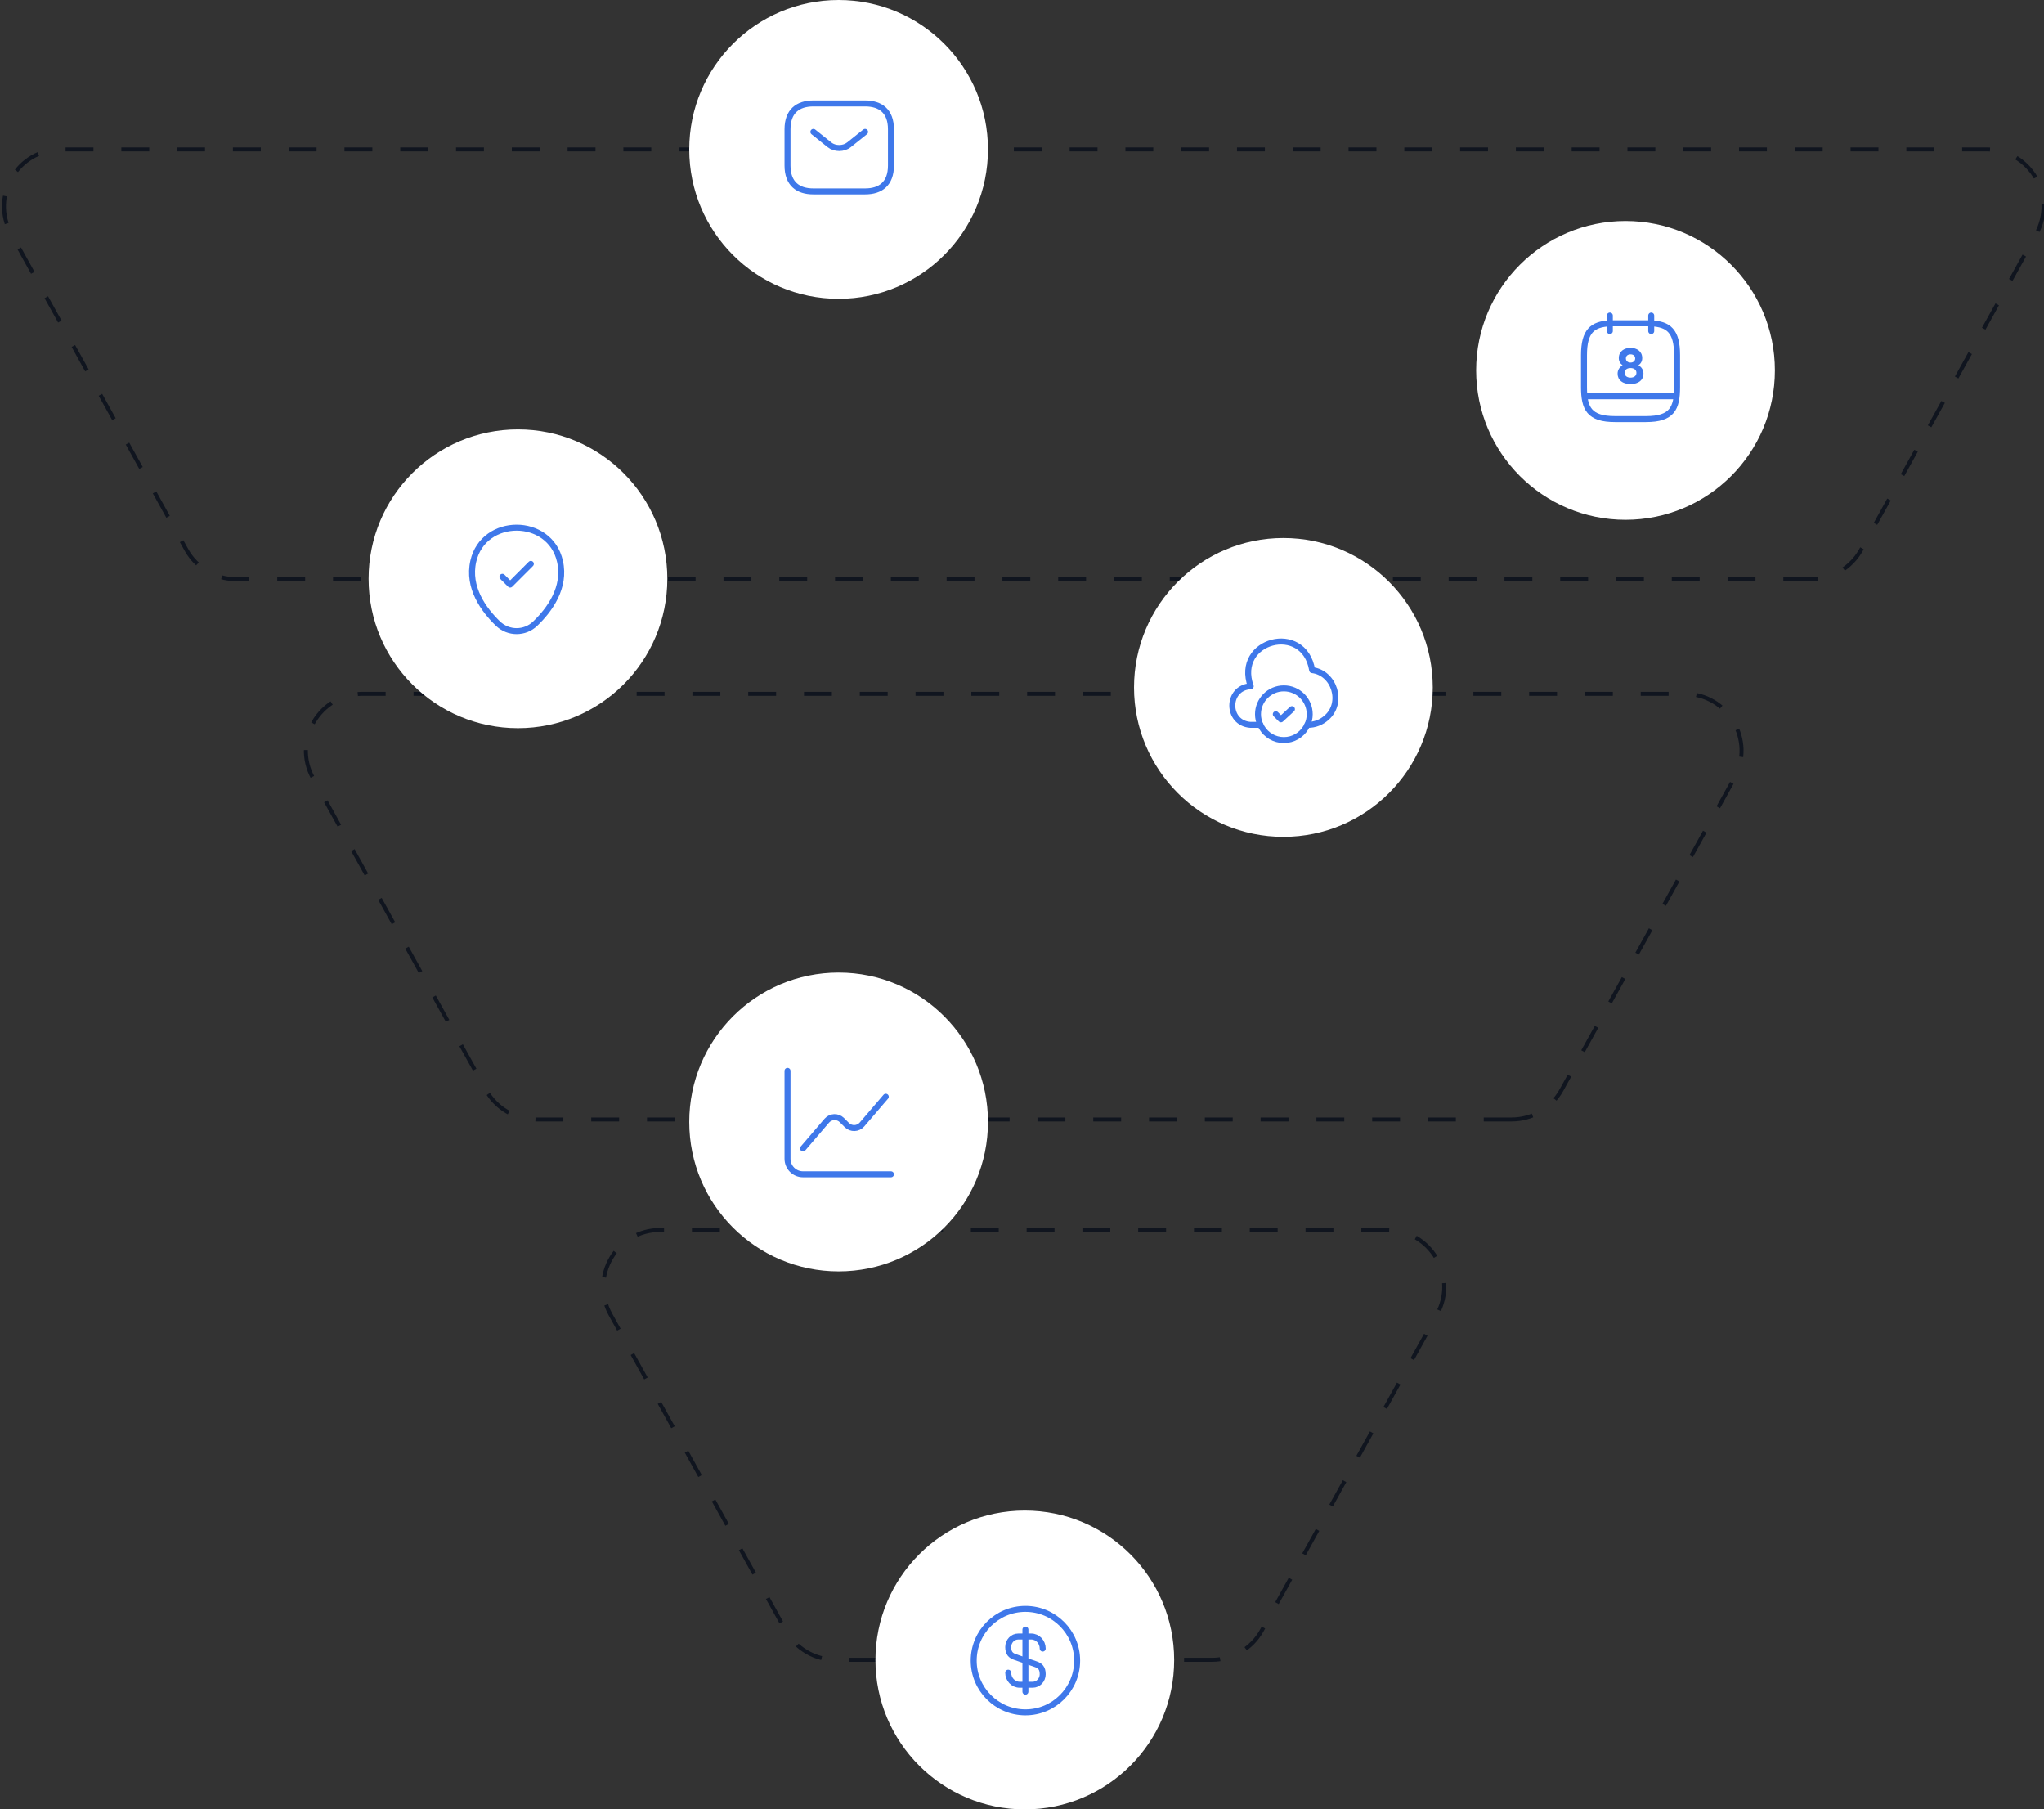 <svg xmlns="http://www.w3.org/2000/svg" width="513" height="454" viewBox="0 0 513 454" fill="none"><rect x="0" y="0" width="513" height="454" fill="#333333" stroke="none"/><path d="M454.583 145.327H59.28C54.088 145.327 49.311 142.511 46.793 137.981C32.125 111.54 17.47 85.112 2.815 58.697C-2.468 49.182 4.412 37.487 15.302 37.487H498.573C509.451 37.487 516.343 49.169 511.06 58.697C496.405 85.125 481.738 111.553 467.083 137.981C464.565 142.524 459.788 145.327 454.596 145.327H454.583Z" stroke="#10151F" stroke-miterlimit="10" stroke-dasharray="7 7"></path><path d="M379.387 280.894H134.474C129.282 280.894 124.505 278.078 121.987 273.547L78.581 195.289C73.298 185.774 80.177 174.079 91.068 174.079H422.793C433.671 174.079 440.563 185.761 435.28 195.289C420.807 221.379 406.347 247.457 391.874 273.547C389.356 278.09 384.579 280.894 379.387 280.894Z" stroke="#10151F" stroke-miterlimit="10" stroke-dasharray="7 7"></path><path d="M304.178 416.461H209.681C204.489 416.461 199.712 413.644 197.194 409.114C182.539 382.686 167.871 356.258 153.217 329.83C147.934 320.315 154.813 308.62 165.704 308.62H348.168C359.046 308.62 365.938 320.302 360.655 329.83L316.678 409.114C314.16 413.657 309.383 416.461 304.191 416.461H304.178Z" stroke="#10151F" stroke-miterlimit="10" stroke-dasharray="7 7"></path><path d="M210.474 74.974C231.177 74.974 247.961 58.191 247.961 37.487C247.961 16.784 231.177 0 210.474 0C189.77 0 172.986 16.784 172.986 37.487C172.986 58.191 189.77 74.974 210.474 74.974Z" fill="white"></path><path d="M129.996 182.711C150.7 182.711 167.483 165.928 167.483 145.224C167.483 124.52 150.7 107.737 129.996 107.737C109.292 107.737 92.509 124.52 92.509 145.224C92.509 165.928 109.292 182.711 129.996 182.711Z" fill="white"></path><path d="M407.971 130.426C428.674 130.426 445.458 113.642 445.458 92.938C445.458 72.235 428.674 55.451 407.971 55.451C387.267 55.451 370.483 72.235 370.483 92.938C370.483 113.642 387.267 130.426 407.971 130.426Z" fill="white"></path><path d="M322.104 209.97C342.808 209.97 359.592 193.186 359.592 172.483C359.592 151.779 342.808 134.996 322.104 134.996C301.401 134.996 284.617 151.779 284.617 172.483C284.617 193.186 301.401 209.97 322.104 209.97Z" fill="white"></path><path d="M210.474 319.005C231.177 319.005 247.961 302.221 247.961 281.517C247.961 260.814 231.177 244.03 210.474 244.03C189.77 244.03 172.986 260.814 172.986 281.517C172.986 302.221 189.77 319.005 210.474 319.005Z" fill="white"></path><path d="M257.203 454C277.907 454 294.69 437.217 294.69 416.513C294.69 395.809 277.907 379.026 257.203 379.026C236.499 379.026 219.716 395.809 219.716 416.513C219.716 437.217 236.499 454 257.203 454Z" fill="white"></path><path d="M253.038 419.693C253.038 421.368 254.323 422.718 255.92 422.718H259.178C260.567 422.718 261.696 421.537 261.696 420.083C261.696 418.499 261.008 417.941 259.983 417.578L254.751 415.76C253.726 415.397 253.038 414.839 253.038 413.255C253.038 411.801 254.167 410.62 255.556 410.62H258.814C260.411 410.62 261.696 411.97 261.696 413.645" stroke="#3F78EA" stroke-width="1.5" stroke-linecap="round" stroke-linejoin="round"></path><path d="M257.358 408.88V424.457" stroke="#3F78EA" stroke-width="1.5" stroke-linecap="round" stroke-linejoin="round"></path><path d="M257.358 429.649C264.527 429.649 270.339 423.838 270.339 416.669C270.339 409.5 264.527 403.688 257.358 403.688C250.189 403.688 244.378 409.5 244.378 416.669C244.378 423.838 250.189 429.649 257.358 429.649Z" stroke="#3F78EA" stroke-width="1.5" stroke-linecap="round" stroke-linejoin="round"></path><path d="M197.649 268.693V290.759C197.649 292.914 199.389 294.654 201.544 294.654H223.61" stroke="#3F78EA" stroke-width="1.5" stroke-miterlimit="10" stroke-linecap="round" stroke-linejoin="round"></path><path d="M201.544 288.163L207.502 281.206C208.488 280.064 210.241 279.986 211.305 281.063L212.538 282.296C213.603 283.361 215.355 283.296 216.342 282.154L222.312 275.183" stroke="#3F78EA" stroke-width="1.5" stroke-miterlimit="10" stroke-linecap="round" stroke-linejoin="round"></path><path d="M217.12 48.027H204.14C200.245 48.027 197.649 46.08 197.649 41.537V32.451C197.649 27.907 200.245 25.96 204.14 25.96H217.12C221.014 25.96 223.61 27.907 223.61 32.451V41.537C223.61 46.08 221.014 48.027 217.12 48.027Z" stroke="#3F78EA" stroke-width="1.5" stroke-miterlimit="10" stroke-linecap="round" stroke-linejoin="round"></path><path d="M217.119 33.1L213.056 36.345C211.719 37.409 209.526 37.409 208.189 36.345L204.139 33.1" stroke="#3F78EA" stroke-width="1.5" stroke-miterlimit="10" stroke-linecap="round" stroke-linejoin="round"></path><path d="M118.785 140.824C121.342 129.583 137.996 129.596 140.54 140.837C142.033 147.431 137.931 153.013 134.335 156.465C131.726 158.984 127.598 158.984 124.976 156.465C121.394 153.013 117.292 147.418 118.785 140.824Z" stroke="#3F78EA" stroke-width="1.5"></path><path d="M126.093 144.731L128.04 146.678L133.232 141.486" stroke="#3F78EA" stroke-width="1.5" stroke-linecap="round" stroke-linejoin="round"></path><path d="M404.037 79.18V83.074" stroke="#3F78EA" stroke-width="1.5" stroke-miterlimit="10" stroke-linecap="round" stroke-linejoin="round"></path><path d="M414.423 79.18V83.074" stroke="#3F78EA" stroke-width="1.5" stroke-miterlimit="10" stroke-linecap="round" stroke-linejoin="round"></path><path d="M414.422 81.127C418.745 81.361 420.912 83.01 420.912 89.11V97.132C420.912 102.48 419.614 105.154 413.124 105.154H405.336C398.846 105.154 397.548 102.48 397.548 97.132V89.11C397.548 83.01 399.716 81.374 404.038 81.127H414.422Z" stroke="#3F78EA" stroke-width="1.5" stroke-miterlimit="10" stroke-linecap="round" stroke-linejoin="round"></path><path d="M420.588 99.429H397.872" stroke="#3F78EA" stroke-width="1.5" stroke-miterlimit="10" stroke-linecap="round" stroke-linejoin="round"></path><path d="M409.229 87.293C407.633 87.293 406.283 88.163 406.283 89.85C406.283 90.655 406.659 91.265 407.23 91.654C406.439 92.122 405.984 92.874 405.984 93.757C405.984 95.367 407.218 96.366 409.229 96.366C411.228 96.366 412.475 95.367 412.475 93.757C412.475 92.874 412.02 92.109 411.215 91.654C411.8 91.252 412.163 90.655 412.163 89.85C412.163 88.163 410.826 87.293 409.229 87.293ZM409.229 90.979C408.554 90.979 408.061 90.577 408.061 89.941C408.061 89.292 408.554 88.915 409.229 88.915C409.904 88.915 410.398 89.292 410.398 89.941C410.398 90.577 409.904 90.979 409.229 90.979ZM409.229 94.757C408.373 94.757 407.75 94.328 407.75 93.549C407.75 92.771 408.373 92.355 409.229 92.355C410.086 92.355 410.709 92.784 410.709 93.549C410.709 94.328 410.086 94.757 409.229 94.757Z" fill="#3F78EA"></path><path d="M313.836 172.184C307.762 172.612 307.762 181.452 313.836 181.88H316.329" stroke="#3F78EA" stroke-width="1.5" stroke-miterlimit="10" stroke-linecap="round" stroke-linejoin="round"></path><path d="M313.901 172.184C309.735 160.593 327.31 155.959 329.322 168.134C334.942 168.848 337.214 176.338 332.956 180.063C331.658 181.244 329.984 181.893 328.231 181.88H328.115" stroke="#3F78EA" stroke-width="1.5" stroke-miterlimit="10" stroke-linecap="round" stroke-linejoin="round"></path><path d="M328.711 179.206C328.711 180.167 328.503 181.075 328.114 181.88C328.01 182.114 327.893 182.334 327.763 182.542C326.647 184.424 324.583 185.696 322.221 185.696C319.858 185.696 317.794 184.424 316.678 182.542C316.548 182.334 316.431 182.114 316.328 181.88C315.938 181.075 315.73 180.167 315.73 179.206C315.73 175.623 318.638 172.716 322.221 172.716C325.803 172.716 328.711 175.623 328.711 179.206Z" stroke="#3F78EA" stroke-width="1.5" stroke-miterlimit="10" stroke-linecap="round" stroke-linejoin="round"></path><path d="M320.196 179.206L321.481 180.491L324.246 177.934" stroke="#3F78EA" stroke-width="1.5" stroke-linecap="round" stroke-linejoin="round"></path></svg>